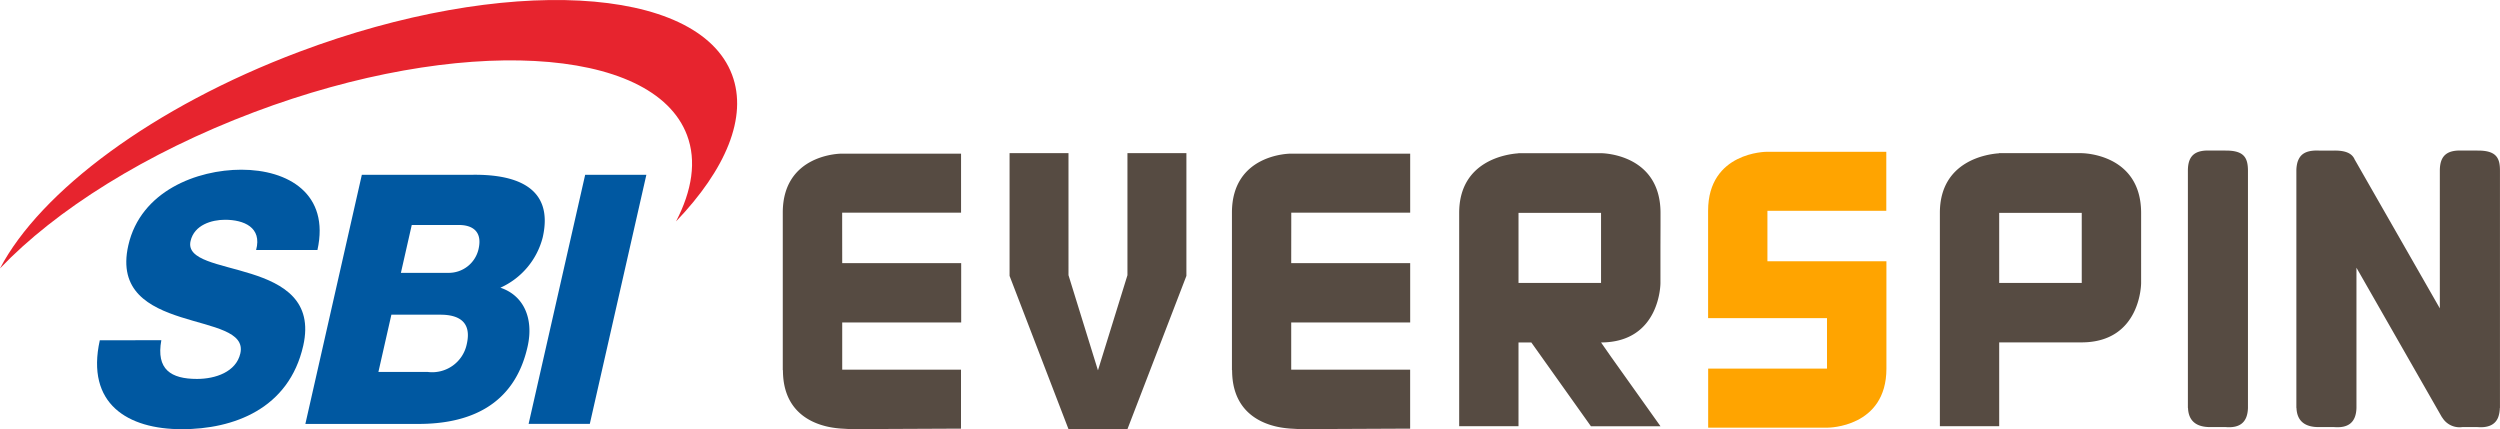 <svg id="コンポーネント_51_2" data-name="コンポーネント 51 – 2" xmlns="http://www.w3.org/2000/svg" width="192" height="32.958" viewBox="0 0 192 32.958">
  <g id="グループ_374" data-name="グループ 374">
    <g id="レイヤー_2" data-name="レイヤー 2">
      <path id="パス_343" data-name="パス 343" d="M24.189,46.769c-.41,2.25.74,2.974,2.741,2.974,1.417,0,3-.538,3.326-1.955C30.644,46.1,28.131,45.778,25.7,45s-4.844-2.006-4.046-5.518c.949-4.178,5.289-5.808,8.681-5.808,3.593,0,6.8,1.847,5.843,6.168H31.468c.472-1.742-.945-2.323-2.389-2.323-1.011,0-2.362.387-2.645,1.634-.337,1.475,2.211,1.742,4.666,2.521s4.766,2.06,3.988,5.518c-1.1,4.855-5.351,6.412-9.324,6.412-4.151,0-7.384-1.936-6.3-6.83Z" transform="translate(-11.799 -20.641)" fill="#0058a1"/>
      <path id="パス_344" data-name="パス 344" d="M109.2,34.69h4.7l-4.344,19.131h-4.7Z" transform="translate(-64.259 -21.266)" fill="#0058a1"/>
      <path id="パス_345" data-name="パス 345" d="M64.907,34.687h8.449c3.129-.05,6.35.8,5.444,4.8a5.808,5.808,0,0,1-3.252,3.872c1.789.592,2.579,2.362,2.087,4.53-1.022,4.542-4.507,5.932-8.379,5.932H60.57Zm3,7.531h3.64a2.346,2.346,0,0,0,2.323-1.824c.321-1.394-.515-1.851-1.5-1.851H68.74ZM66.18,49.826h3.771a2.71,2.71,0,0,0,3.016-2.141c.387-1.692-.6-2.253-2.021-2.253H67.176Z" transform="translate(-37.118 -21.263)" fill="#0058a1"/>
      <path id="パス_346" data-name="パス 346" d="M56.221,5.758C53.619-1.149,38.719-1.924,22.976,4,11.736,8.229,3.1,14.726,0,20.634c4.259-4.468,11.182-8.855,19.515-12C35.273,2.7,50.161,3.5,52.763,10.4c.747,1.982.387,4.259-.844,6.625C55.729,13.049,57.448,9.015,56.221,5.758Z" transform="translate(0 -0.02)" fill="#e7242e"/>
    </g>
    <g id="global-everspin-logo" transform="translate(60.124 11.56)">
      <path id="パス_341" data-name="パス 341" d="M219.61,14.947V11.074h9.13V6.542h-9.194s-4.492,0-4.492,4.532v8.242h9.132v3.878h-9.127v4.533h9.2s4.49,0,4.49-4.533V14.95H219.61Z" transform="translate(-143.996 -6.444)" fill="#ffa400"/>
      <path id="パス_342" data-name="パス 342" d="M109.128,7.522v8.412l-2.259,7.29h-.012l-2.257-7.29V6.562h-4.525v9.425L104.6,27.756h4.528l4.528-11.769V6.562h-4.528Zm73.29-.96h-6.351l-.007.011c-.823.054-4.538.531-4.538,4.574V27.529h4.556V21.094h6.34c4.562-.014,4.56-4.553,4.56-4.553V13.828l0-1.738v-.933c0-4.583-4.539-4.594-4.562-4.594Zm0,5.557v4.41h-6.34V11.147h6.34Zm-95.2-.029v-.96h9.131V6.6h-9.2s-4.492,0-4.492,4.529V23.224l.013.012c0,4.294,4.031,4.428,4.432,4.476l.046.006h.065l.652.039,8.48-.039V23.188H87.222V19.562h9.137V15.006H87.222Zm34.491,0v-.96h9.133V6.6h-9.2s-4.489,0-4.489,4.529V23.224l.013.012c0,4.294,4.031,4.428,4.434,4.476a.236.236,0,0,0,.042.006h.064l.653.039,8.48-.039V23.188h-9.134V19.562h9.137V15.006h-9.137Zm28.353,4.452V13.829l.006-1.738v-.933c0-4.583-4.543-4.594-4.567-4.594h-6.348l-.008.011c-.826.054-4.54.531-4.54,4.574V27.53h4.556V21.1h.985l4.577,6.435h5.342l-3.788-5.322L145.5,21.1c4.568-.016,4.562-4.553,4.562-4.553ZM145.5,12.12v4.41h-6.338V11.148H145.5Zm47.957-5.758H192.3c-1.175-.05-1.73.379-1.73,1.545V26.129h.009c.039,1.049.7,1.479,1.721,1.47h1.165c.987.081,1.682-.262,1.718-1.47V7.907C195.179,6.908,194.877,6.353,193.461,6.363Zm19.356,0h-1.173c-1.16-.05-1.721.379-1.721,1.545V18.481L203.357,7.01l0-.012c-.212-.42-.665-.644-1.557-.635h-1.171c-.793-.03-1.288.158-1.535.635a1.48,1.48,0,0,0-.137.382,2.522,2.522,0,0,0-.056.528V26.129h.009c.038,1.049.705,1.479,1.72,1.47h1.168c.985.081,1.685-.262,1.718-1.47h0V15.361l6.576,11.5h.011a1.552,1.552,0,0,0,1.538.739h1.173c.744.057,1.33-.128,1.58-.739a2.027,2.027,0,0,0,.1-.376,2.53,2.53,0,0,0,.034-.355h.009V7.907C214.542,6.908,214.235,6.353,212.817,6.363Z" transform="translate(-82.664 -6.359)" fill="#564b42"/>
    </g>
  </g>
</svg>
